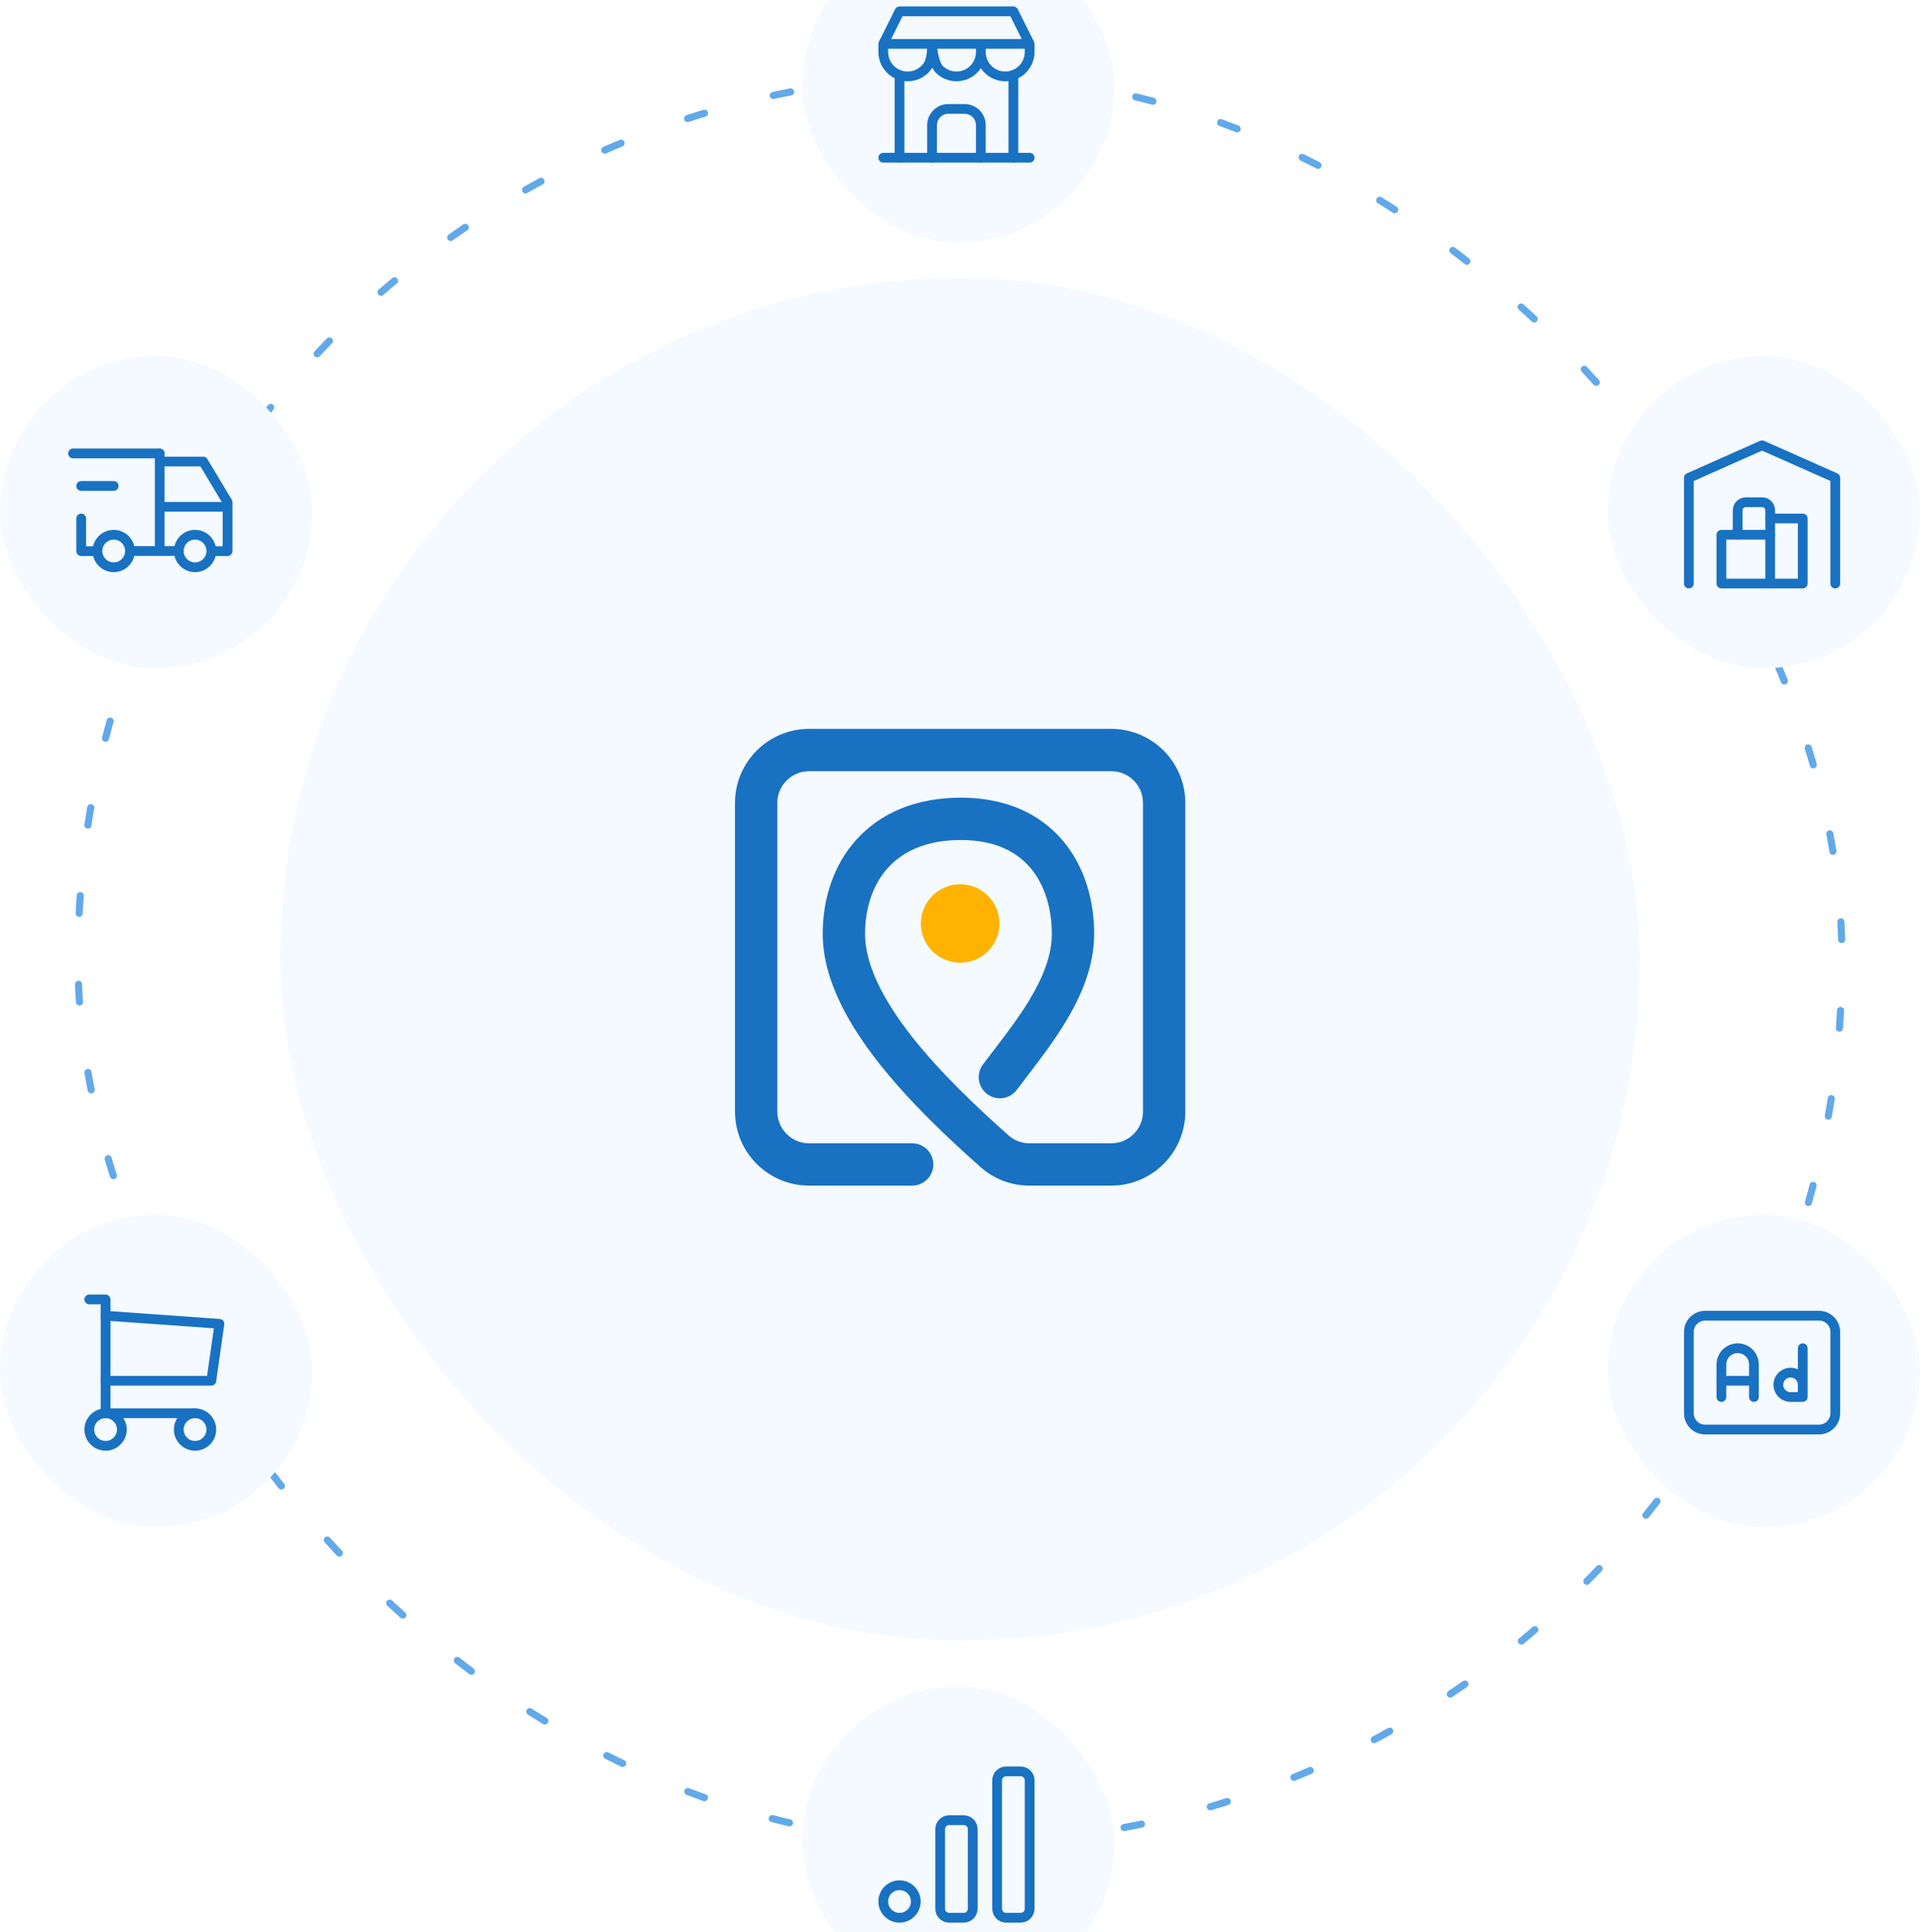 <svg width="640" height="644" viewBox="0 0 640 644" fill="none" xmlns="http://www.w3.org/2000/svg">
<g clip-path="url(#clip0_626_1617)">
<g filter="url(#filter0_d_626_1617)">
<rect x="93.457" y="92.656" width="453.087" height="454.27" rx="226.543" fill="#F4FAFF"/>
</g>
<rect x="26.026" y="25.225" width="587.948" height="589.131" rx="293.974" stroke="#62A9EA" stroke-width="2.366" stroke-linecap="round" stroke-dasharray="5.91 23.66"/>
<g filter="url(#filter1_d_626_1617)">
<rect x="149" y="147" width="341.885" height="344.251" rx="170.943" fill="#F4FAFF"/>
</g>
<rect x="267.356" y="-23.277" width="104.103" height="104.103" rx="52.052" fill="#F4FAFF"/>
<rect x="535.896" y="118.682" width="104.103" height="104.103" rx="52.052" fill="#F4FAFF"/>
<rect y="404.967" width="104.103" height="104.103" rx="52.052" fill="#F4FAFF"/>
<rect x="267.356" y="562.305" width="104.103" height="104.103" rx="52.052" fill="#F4FAFF"/>
<rect y="118.682" width="104.103" height="104.103" rx="52.052" fill="#F4FAFF"/>
<rect x="535.896" y="404.967" width="104.103" height="104.103" rx="52.052" fill="#F4FAFF"/>
<path d="M321.242 606.814H316.389C314.735 606.814 313.394 608.156 313.394 609.81V636.351C313.394 638.006 314.735 639.347 316.389 639.347H321.242C322.896 639.347 324.238 638.006 324.238 636.351V609.81C324.238 608.156 322.896 606.814 321.242 606.814Z" stroke="#1971C2" stroke-width="3.253" stroke-linecap="round" stroke-linejoin="round"/>
<path d="M340.221 590.549H335.368C333.713 590.549 332.372 591.89 332.372 593.545V636.352C332.372 638.006 333.713 639.347 335.368 639.347H340.221C341.875 639.347 343.216 638.006 343.216 636.352V593.545C343.216 591.89 341.875 590.549 340.221 590.549Z" stroke="#1971C2" stroke-width="3.253" stroke-linecap="round" stroke-linejoin="round"/>
<path d="M299.84 639.348C302.835 639.348 305.262 636.92 305.262 633.926C305.262 630.931 302.835 628.504 299.84 628.504C296.846 628.504 294.418 630.931 294.418 633.926C294.418 636.92 296.846 639.348 299.84 639.348Z" stroke="#1971C2" stroke-width="3.253" stroke-linecap="round" stroke-linejoin="round"/>
<g clip-path="url(#clip1_626_1617)">
<path d="M562.957 194.541V159.297L587.356 148.453L611.756 159.297V194.541" stroke="#1971C2" stroke-width="3.253" stroke-linecap="round" stroke-linejoin="round"/>
<path d="M590.067 172.854H600.911V194.542H573.801V178.276H590.067" stroke="#1971C2" stroke-width="3.253" stroke-linecap="round" stroke-linejoin="round"/>
<path d="M590.068 194.542V170.143C590.068 169.424 589.782 168.734 589.274 168.226C588.765 167.717 588.076 167.432 587.357 167.432H581.935C581.216 167.432 580.526 167.717 580.018 168.226C579.509 168.734 579.224 169.424 579.224 170.143V178.276" stroke="#1971C2" stroke-width="3.253" stroke-linecap="round" stroke-linejoin="round"/>
</g>
<g clip-path="url(#clip2_626_1617)">
<path d="M37.904 189.119C40.899 189.119 43.327 186.692 43.327 183.697C43.327 180.703 40.899 178.275 37.904 178.275C34.91 178.275 32.482 180.703 32.482 183.697C32.482 186.692 34.91 189.119 37.904 189.119Z" stroke="#1971C2" stroke-width="3.253" stroke-linecap="round" stroke-linejoin="round"/>
<path d="M65.015 189.119C68.009 189.119 70.437 186.692 70.437 183.697C70.437 180.703 68.009 178.275 65.015 178.275C62.02 178.275 59.593 180.703 59.593 183.697C59.593 186.692 62.02 189.119 65.015 189.119Z" stroke="#1971C2" stroke-width="3.253" stroke-linecap="round" stroke-linejoin="round"/>
<path d="M27.061 183.696V172.852M24.35 151.164H53.234M43.327 183.696H59.593M75.859 183.696V167.43L67.726 153.875H54.171" stroke="#1971C2" stroke-width="3.253" stroke-linecap="round" stroke-linejoin="round"/>
<path d="M53.234 151.215V183.156" stroke="#1971C2" stroke-width="3.253" stroke-linecap="round" stroke-linejoin="round"/>
<path d="M27.061 162.008H37.905" stroke="#1971C2" stroke-width="3.253" stroke-linecap="round" stroke-linejoin="round"/>
<path d="M27.208 183.746L29.574 183.746L31.94 183.746M53.825 168.959L75.119 168.959M70.979 183.746L73.345 183.746L75.711 183.746" stroke="#1971C2" stroke-width="3.253" stroke-linecap="round" stroke-linejoin="round"/>
</g>
<path d="M294.418 52.582H343.216" stroke="#1971C2" stroke-width="3.253" stroke-linecap="round" stroke-linejoin="round"/>
<path d="M294.418 14.627V17.338C294.418 19.495 295.275 21.564 296.8 23.089C298.325 24.615 300.394 25.471 302.551 25.471C304.708 25.471 306.777 24.615 308.302 23.089C309.827 21.564 310.684 19.901 310.684 14.627M294.418 14.627H310.684M294.418 14.627H343.216M294.418 14.627L299.84 3.783H337.794L343.216 14.627M310.684 14.627C310.684 16.784 311.541 21.564 313.066 23.089C314.592 24.615 316.66 25.471 318.817 25.471C320.974 25.471 323.043 24.615 324.568 23.089C326.093 21.564 326.95 19.495 326.95 17.338M310.684 14.627H326.95V17.338M326.95 17.338C326.95 19.495 327.807 21.564 329.332 23.089C330.858 24.615 332.926 25.471 335.083 25.471C337.24 25.471 339.309 24.615 340.834 23.089C342.36 21.564 343.216 19.495 343.216 17.338V14.627" stroke="#1971C2" stroke-width="3.253" stroke-linecap="round" stroke-linejoin="round"/>
<path d="M299.84 52.581V25.064" stroke="#1971C2" stroke-width="3.253" stroke-linecap="round" stroke-linejoin="round"/>
<path d="M337.793 52.581V25.064" stroke="#1971C2" stroke-width="3.253" stroke-linecap="round" stroke-linejoin="round"/>
<path d="M310.684 52.583V41.739C310.684 40.3 311.255 38.921 312.272 37.904C313.289 36.888 314.668 36.316 316.106 36.316H321.528C322.966 36.316 324.345 36.888 325.362 37.904C326.379 38.921 326.95 40.3 326.95 41.739V52.583" stroke="#1971C2" stroke-width="3.253" stroke-linecap="round" stroke-linejoin="round"/>
<path d="M35.194 482.008C38.188 482.008 40.616 479.581 40.616 476.586C40.616 473.592 38.188 471.164 35.194 471.164C32.199 471.164 29.771 473.592 29.771 476.586C29.771 479.581 32.199 482.008 35.194 482.008Z" stroke="#1971C2" stroke-width="3.253" stroke-linecap="round" stroke-linejoin="round"/>
<path d="M65.015 482.008C68.009 482.008 70.437 479.581 70.437 476.586C70.437 473.592 68.009 471.164 65.015 471.164C62.02 471.164 59.593 473.592 59.593 476.586C59.593 479.581 62.02 482.008 65.015 482.008Z" stroke="#1971C2" stroke-width="3.253" stroke-linecap="round" stroke-linejoin="round"/>
<path d="M65.015 471.163H35.194V433.209H29.771" stroke="#1971C2" stroke-width="3.253" stroke-linecap="round" stroke-linejoin="round"/>
<path d="M35.193 438.631L73.148 441.342L70.437 460.319H35.193" stroke="#1971C2" stroke-width="3.253" stroke-linecap="round" stroke-linejoin="round"/>
<g clip-path="url(#clip3_626_1617)">
<path d="M606.333 438.631H568.379C565.385 438.631 562.957 441.058 562.957 444.053V471.163C562.957 474.158 565.385 476.585 568.379 476.585H606.333C609.328 476.585 611.756 474.158 611.756 471.163V444.053C611.756 441.058 609.328 438.631 606.333 438.631Z" stroke="#1971C2" stroke-width="3.253" stroke-linecap="round" stroke-linejoin="round"/>
<path d="M573.801 465.741V454.897C573.801 453.459 574.372 452.08 575.389 451.063C576.406 450.046 577.785 449.475 579.223 449.475C580.661 449.475 582.04 450.046 583.057 451.063C584.074 452.08 584.645 453.459 584.645 454.897V465.741" stroke="#1971C2" stroke-width="3.253" stroke-linecap="round" stroke-linejoin="round"/>
<path d="M573.801 460.32H584.645" stroke="#1971C2" stroke-width="3.253" stroke-linecap="round" stroke-linejoin="round"/>
<path d="M600.912 449.475V465.741H596.846C596.042 465.741 595.255 465.502 594.587 465.055C593.918 464.609 593.397 463.973 593.089 463.23C592.781 462.487 592.701 461.67 592.857 460.881C593.014 460.092 593.402 459.367 593.97 458.799C594.539 458.23 595.264 457.843 596.052 457.686C596.841 457.529 597.659 457.609 598.402 457.917C599.145 458.225 599.78 458.746 600.227 459.415C600.674 460.084 600.912 460.87 600.912 461.674" stroke="#1971C2" stroke-width="3.253" stroke-linecap="round" stroke-linejoin="round"/>
</g>
<path fill-rule="evenodd" clip-rule="evenodd" d="M269.693 257.11C263.848 257.11 259.11 261.848 259.11 267.693V370.572C259.11 376.417 263.848 381.155 269.693 381.155H304.054C307.95 381.155 311.109 384.314 311.109 388.21C311.109 392.106 307.95 395.265 304.054 395.265H269.693C256.055 395.265 245 384.21 245 370.572V267.693C245 254.055 256.055 243 269.693 243H370.414C384.051 243 395.106 254.055 395.106 267.693V370.572C395.106 384.21 384.051 395.265 370.414 395.265H343.141C337.184 395.265 331.384 393.123 326.874 389.117C316.161 379.599 303.206 367.443 292.898 354.33C282.767 341.44 274.246 326.461 274.246 311.398C274.246 299.755 277.776 288.327 285.631 279.731C293.587 271.025 305.336 265.932 320.295 265.932C335.408 265.932 346.824 271.4 354.34 280.342C361.692 289.089 364.72 300.445 364.72 311.398C364.72 322.211 360.321 332.206 355.173 340.725C351.162 347.364 346.31 353.69 342.168 359.091C341.027 360.579 339.939 361.997 338.938 363.332C336.6 366.45 332.178 367.081 329.06 364.743C325.943 362.406 325.312 357.984 327.649 354.866C328.828 353.295 330.037 351.717 331.258 350.124C335.334 344.805 339.532 339.327 343.097 333.428C347.698 325.814 350.61 318.458 350.61 311.398C350.61 302.854 348.232 295.004 343.538 289.42C339.009 284.031 331.74 280.042 320.295 280.042C308.697 280.042 300.949 283.885 296.047 289.249C291.044 294.724 288.356 302.502 288.356 311.398C288.356 321.518 294.317 333.302 303.992 345.61C313.49 357.693 325.665 369.168 336.246 378.568C338.117 380.23 340.563 381.155 343.141 381.155H370.414C376.258 381.155 380.996 376.417 380.996 370.572V267.693C380.996 261.848 376.258 257.11 370.414 257.11H269.693Z" fill="#1971C2"/>
<circle cx="320.052" cy="307.876" r="13.085" fill="#FFB200"/>
</g>
<defs>
<filter id="filter0_d_626_1617" x="69.797" y="68.996" width="500.407" height="501.589" filterUnits="userSpaceOnUse" color-interpolation-filters="sRGB">
<feFlood flood-opacity="0" result="BackgroundImageFix"/>
<feColorMatrix in="SourceAlpha" type="matrix" values="0 0 0 0 0 0 0 0 0 0 0 0 0 0 0 0 0 0 127 0" result="hardAlpha"/>
<feOffset/>
<feGaussianBlur stdDeviation="11.83"/>
<feComposite in2="hardAlpha" operator="out"/>
<feColorMatrix type="matrix" values="0 0 0 0 0.102 0 0 0 0 0.275 0 0 0 0 0.439 0 0 0 0.07 0"/>
<feBlend mode="normal" in2="BackgroundImageFix" result="effect1_dropShadow_626_1617"/>
<feBlend mode="normal" in="SourceGraphic" in2="effect1_dropShadow_626_1617" result="shape"/>
</filter>
<filter id="filter1_d_626_1617" x="125.34" y="123.34" width="389.205" height="391.572" filterUnits="userSpaceOnUse" color-interpolation-filters="sRGB">
<feFlood flood-opacity="0" result="BackgroundImageFix"/>
<feColorMatrix in="SourceAlpha" type="matrix" values="0 0 0 0 0 0 0 0 0 0 0 0 0 0 0 0 0 0 127 0" result="hardAlpha"/>
<feOffset/>
<feGaussianBlur stdDeviation="11.83"/>
<feComposite in2="hardAlpha" operator="out"/>
<feColorMatrix type="matrix" values="0 0 0 0 0.102 0 0 0 0 0.275 0 0 0 0 0.439 0 0 0 0.07 0"/>
<feBlend mode="normal" in2="BackgroundImageFix" result="effect1_dropShadow_626_1617"/>
<feBlend mode="normal" in="SourceGraphic" in2="effect1_dropShadow_626_1617" result="shape"/>
</filter>
<clipPath id="clip0_626_1617">
<rect width="640" height="644" fill="white"/>
</clipPath>
<clipPath id="clip1_626_1617">
<rect width="65.065" height="65.065" fill="white" transform="translate(554.824 137.609)"/>
</clipPath>
<clipPath id="clip2_626_1617">
<rect width="65.065" height="65.065" fill="white" transform="translate(18.928 137.609)"/>
</clipPath>
<clipPath id="clip3_626_1617">
<rect width="65.065" height="65.065" fill="white" transform="translate(554.824 425.076)"/>
</clipPath>
</defs>
</svg>
